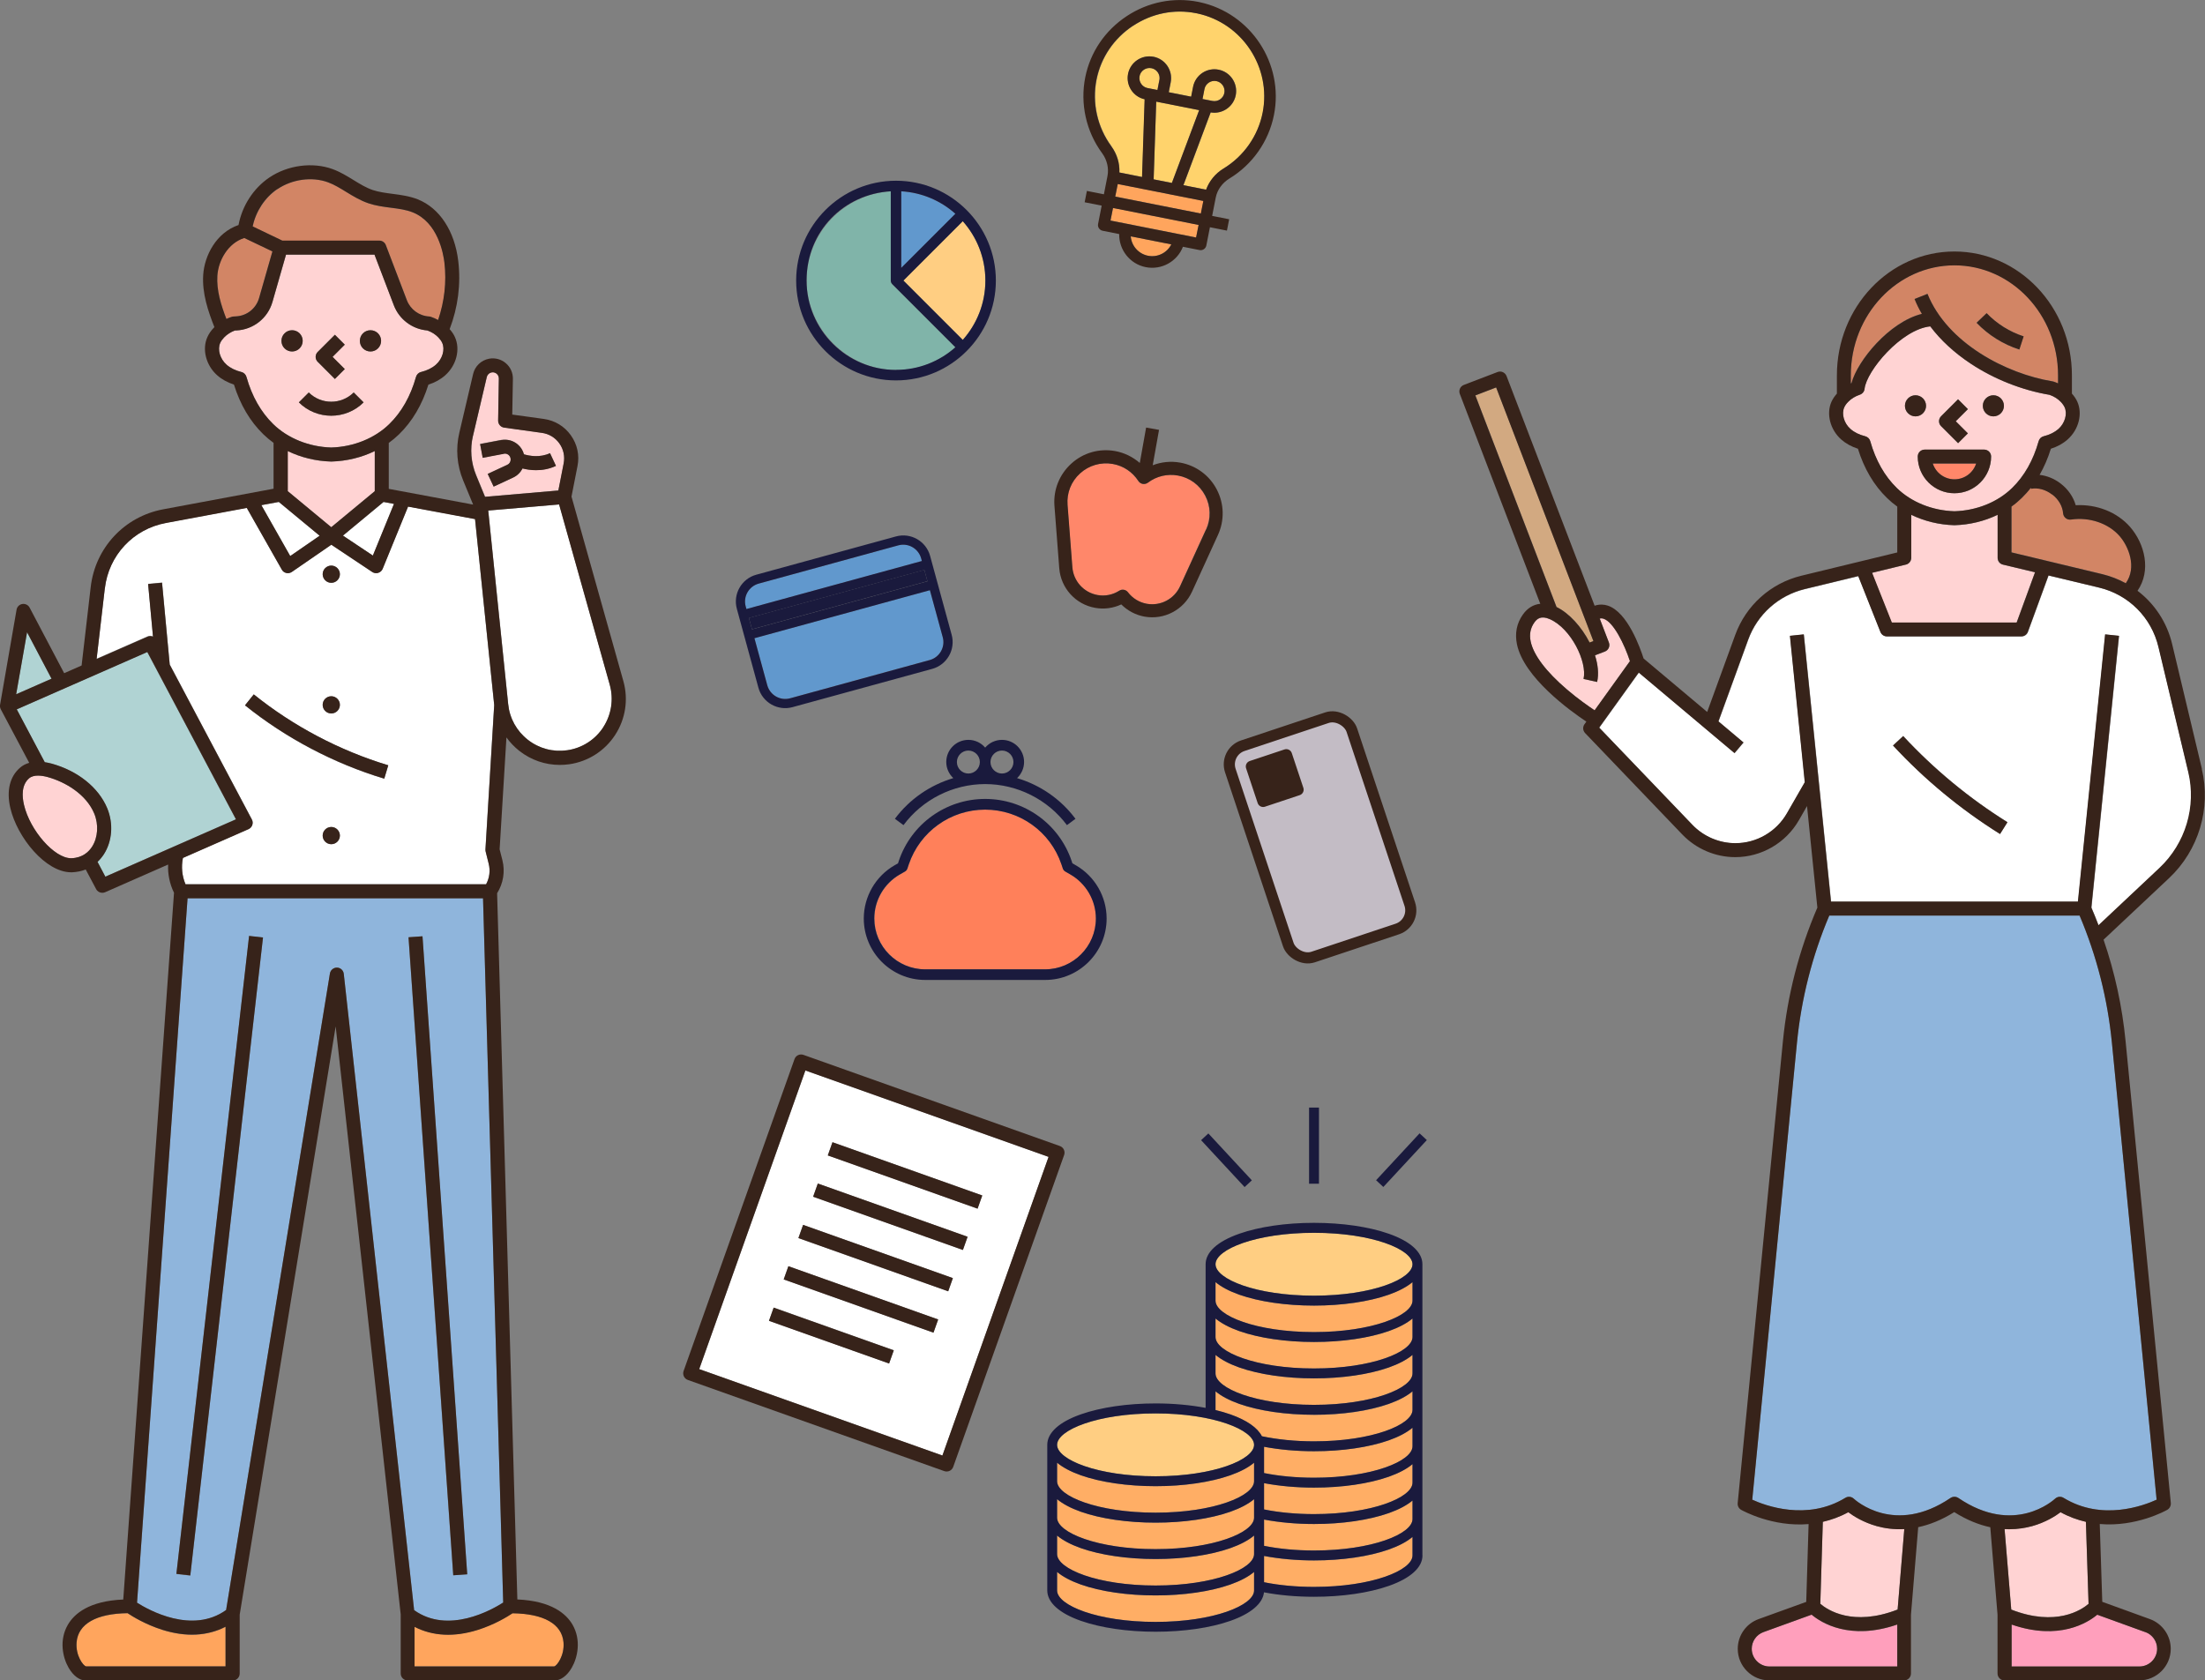 <?xml version="1.0" encoding="UTF-8"?><svg id="_レイヤー_2" xmlns="http://www.w3.org/2000/svg" viewBox="0 0 307.17 234.11"><rect x="0" y="0" width="307.17" height="234.11" fill="#808080" stroke="none"/><defs><style>.cls-1,.cls-2{fill:#37231a;}.cls-3{fill:#ffd36c;}.cls-4{fill:#ff805a;}.cls-5{fill:#ffd3d3;}.cls-6{fill:#d28565;}.cls-7{fill:#fff;}.cls-8{fill:#1a1a3d;}.cls-9{fill:#6198cd;}.cls-10{fill:#8fb5dc;}.cls-11{fill:none;stroke-width:1.55px;}.cls-11,.cls-2{stroke:#37231a;stroke-linecap:round;stroke-linejoin:round;}.cls-12{fill:#ffae65;}.cls-13{fill:#b0d3d3;}.cls-14{fill:#ffa55d;}.cls-15{fill:#80b4a9;}.cls-16{fill:#c3bcc5;}.cls-17{fill:#ff9fbc;}.cls-2{stroke-width:1.61px;}.cls-18{fill:#ffce82;}.cls-19{fill:#ff876a;}.cls-20{fill:#d2a981;}</style></defs><g id="_レイヤー_3"><path class="cls-5" d="M46.17,64.31s-.02,0-.03,0-.02,0-.03,0c-2.13-.06-4.2-.57-6.03-1.46v5.59l6.06,5.02,6.06-5.02v-5.59c-1.83.89-3.9,1.4-6.03,1.46Z"/><path class="cls-5" d="M67.57,69.21l10.22-.88.74-3.78c.19-.98-.02-1.97-.6-2.78-.58-.81-1.44-1.34-2.43-1.47l-5.26-.73c-.49-.07-.85-.49-.84-.98l.1-5.85c0-.35-.19-.57-.3-.67-.12-.1-.36-.25-.71-.19-.33.06-.6.32-.67.64l-1.92,8.18c-.43,1.84-.28,3.74.44,5.49l1.24,3.01ZM69.88,61.29c.83-.13,1.64.11,2.25.63.42.36.72.84.86,1.37.74.22,2.22.51,3.63-.16l.83,1.77c-.95.45-1.91.6-2.76.6-.74,0-1.39-.11-1.9-.24-.28.54-.72,1-1.29,1.26l-2.73,1.27-.83-1.77,2.73-1.27c.29-.13.47-.42.47-.74s-.18-.53-.28-.62c-.11-.09-.33-.24-.65-.19l-2.96.56-.36-1.92,3-.57Z"/><path class="cls-6" d="M52.85,33.53c.4,0,.77.25.91.63l2.93,7.68c.49,1.3,1.71,2.19,3.1,2.26.08,0,.17.02.25.05.35.11.68.27,1,.44.89-2.57,1.2-5.3.88-7.98-.15-1.3-.92-5.63-4.43-7.02-.92-.36-1.94-.5-3.03-.64-1.03-.13-2.09-.27-3.13-.62-1.14-.39-2.13-.99-3.09-1.58-.85-.52-1.66-1.02-2.53-1.34-2.23-.82-5.01-.45-7.07.96-1.74,1.18-2.99,3.09-3.43,5.2l4.13,1.98h13.51Z"/><polygon class="cls-7" points="47.78 74.63 51.95 77.41 54.88 70.21 53.43 69.94 47.78 74.63"/><path class="cls-6" d="M32.26,44.14c.08-.03.17-.04.26-.05l.34-.02c1.51-.07,2.81-1.09,3.23-2.55l1.86-6.5-3.92-1.87c-2.28.72-3.61,3.14-3.75,5.26-.13,2.02.52,4.09,1.26,6.02.23-.11.48-.21.72-.29Z"/><path class="cls-5" d="M54.23,59.09c1.71-1.67,2.97-3.88,3.73-6.58.1-.34.36-.6.7-.68.84-.21,1.54-.55,2.07-1.02.92-.81,1.29-2.12.88-3.04-.11-.25-.3-.51-.54-.76-.41-.43-.94-.76-1.53-.97-2.1-.17-3.92-1.54-4.67-3.51l-2.69-7.05h-12.33l-1.89,6.59c-.65,2.26-2.66,3.85-5.01,3.96h-.2c-.59.22-1.11.55-1.52.98-.24.25-.43.51-.54.76-.42.92-.04,2.23.88,3.04.53.47,1.23.81,2.07,1.02.34.08.61.35.7.68.76,2.7,2.01,4.91,3.73,6.58,2.03,1.98,4.98,3.17,8.08,3.26,3.1-.09,6.05-1.28,8.08-3.26ZM51.61,46.01c.82,0,1.48.66,1.48,1.48s-.66,1.48-1.48,1.48-1.48-.66-1.48-1.48.66-1.48,1.48-1.48ZM44.26,49.03l2.39-2.39,1.38,1.38-1.7,1.7,1.7,1.7-1.38,1.38-2.39-2.39c-.18-.18-.29-.43-.29-.69s.1-.51.29-.69ZM39.2,47.49c0-.82.66-1.48,1.48-1.48s1.48.66,1.48,1.48-.66,1.48-1.48,1.48-1.48-.66-1.48-1.48ZM43.02,54.68c1.73,1.72,4.53,1.72,6.26,0l1.38,1.38c-1.24,1.24-2.88,1.86-4.51,1.86s-3.27-.62-4.51-1.86l1.38-1.38Z"/><polygon class="cls-7" points="44.53 74.64 38.84 69.93 36.41 70.38 40.43 77.47 44.53 74.64"/><path class="cls-10" d="M26.13,125.15l-7.04,98.14c1.65,1.05,7.69,4.42,12.41,1.02l14.46-88.68c.08-.48.5-.83.99-.82.49.01.89.38.94.87l9.8,88.65c4.75,3.39,10.8-.02,12.41-1.06l-2.81-98.12H26.13ZM26.51,219.52l-1.94-.22,10.13-88.89,1.94.22-10.13,88.89ZM63.13,219.47l-6.23-88.89,1.95-.14,6.23,88.89-1.95.14Z"/><path class="cls-14" d="M57.75,226.65v5.51h19.45c.38-.07,1.46-1.52,1.3-3.36-.22-2.56-2.74-3.99-7.1-4.05-.67.45-2.5,1.58-4.85,2.32-3.28,1.03-6.28.87-8.8-.43Z"/><path class="cls-7" d="M77.89,70.28l-9.87.85,2.78,26.98c.2,1.97,1.18,3.73,2.74,4.96,1.56,1.22,3.51,1.74,5.47,1.46h0c2.07-.29,3.9-1.46,5.04-3.21,1.14-1.75,1.47-3.9.91-5.91l-7.06-25.13Z"/><path class="cls-7" d="M21.32,88.68l-.68-7.34,1.94-.18,1.07,11.41,11.44,21.58c.13.24.15.52.06.78-.09.26-.28.46-.53.57l-9.13,4.01c-.26,1.23-.13,2.52.36,3.67h41.86c.48-.87.61-1.9.36-2.87l-.42-1.68c-.02-.1-.03-.2-.03-.3l1.22-20.12-2.67-25.91-9.33-1.74-3.54,8.67c-.11.27-.34.48-.62.56-.09.03-.19.04-.29.04-.19,0-.38-.06-.54-.16l-5.7-3.8-5.5,3.79c-.23.16-.51.21-.77.15-.27-.06-.5-.23-.63-.47l-4.88-8.6-11.26,2.1c-4.55.85-7.97,4.51-8.51,9.11l-1.14,9.82,7.09-3.11c.25-.11.52-.1.76,0ZM46.15,117.61c-.66,0-1.2-.54-1.2-1.2s.54-1.2,1.2-1.2,1.2.54,1.2,1.2-.54,1.2-1.2,1.2ZM46.15,78.8c.66,0,1.2.54,1.2,1.2s-.54,1.2-1.2,1.2-1.2-.54-1.2-1.2.54-1.2,1.2-1.2ZM46.15,97.01c.66,0,1.2.54,1.2,1.2s-.54,1.2-1.2,1.2-1.2-.54-1.2-1.2.54-1.2,1.2-1.2ZM35.35,96.75c5.5,4.42,11.98,7.84,18.74,9.88l-.56,1.87c-7-2.11-13.71-5.65-19.4-10.22l1.22-1.52Z"/><path class="cls-14" d="M22.62,227.08c-2.36-.74-4.18-1.87-4.85-2.32-4.36.06-6.88,1.49-7.1,4.05-.16,1.84.92,3.29,1.32,3.36h19.43v-5.51c-2.52,1.3-5.52,1.46-8.8.43Z"/><path class="cls-5" d="M6.67,108.27c-.36-.1-.87-.21-1.37-.21-.47,0-.93.09-1.25.38-1.08.94-.99,2.52-.71,3.69.84,3.59,4.24,7.44,6.55,7.44.03,0,.05,0,.08,0,1.55-.06,2.42-.91,2.86-1.61.82-1.28.93-3.09.3-4.61-1.14-2.74-4.09-4.42-6.46-5.08Z"/><path class="cls-13" d="M20.51,90.84l-18.19,7.99,3.9,7.36c.31.05.63.11.96.2,3.65,1.01,6.54,3.33,7.74,6.21.89,2.13.71,4.58-.46,6.41-.26.4-.56.76-.89,1.07l1.09,2.06,18.19-7.99-12.35-23.31Z"/><polygon class="cls-13" points="3.77 88.08 2.25 96.73 7.18 94.56 3.77 88.08"/><path class="cls-1" d="M50.65,56.06l-1.38-1.38c-1.73,1.72-4.53,1.72-6.26,0l-1.38,1.38c1.24,1.24,2.88,1.86,4.51,1.86s3.27-.62,4.51-1.86Z"/><path class="cls-1" d="M46.65,52.8l1.38-1.38-1.7-1.7,1.7-1.7-1.38-1.38-2.39,2.39c-.18.18-.29.43-.29.69s.1.51.29.69l2.39,2.39Z"/><path class="cls-1" d="M42.17,47.49c0-.82-.66-1.48-1.48-1.48s-1.48.66-1.48,1.48.66,1.48,1.48,1.48,1.48-.66,1.48-1.48Z"/><path class="cls-1" d="M51.61,48.97c.82,0,1.48-.66,1.48-1.48s-.66-1.48-1.48-1.48-1.48.66-1.48,1.48.66,1.48,1.48,1.48Z"/><path class="cls-1" d="M79.61,69.2l.84-4.27c.3-1.51-.03-3.03-.93-4.29-.89-1.25-2.23-2.06-3.75-2.27l-4.41-.61.09-4.98c.01-.85-.35-1.65-1-2.19-.65-.55-1.5-.77-2.33-.61-1.09.21-1.96,1.04-2.21,2.12l-1.92,8.18c-.53,2.24-.34,4.55.54,6.68l1.38,3.34-11.75-2.19v-6.4c.51-.37.99-.77,1.43-1.2,1.85-1.8,3.22-4.13,4.09-6.92.91-.29,1.7-.73,2.34-1.3,1.56-1.38,2.13-3.61,1.36-5.31-.17-.39-.42-.76-.74-1.12,1.16-3.03,1.58-6.28,1.2-9.48-.49-4.18-2.6-7.4-5.65-8.61-1.14-.45-2.34-.61-3.5-.76-.98-.13-1.9-.25-2.75-.53-.94-.32-1.79-.84-2.7-1.4-.9-.55-1.82-1.12-2.88-1.51-2.8-1.03-6.28-.57-8.85,1.17-2.21,1.5-3.78,3.94-4.28,6.61-3.13,1.08-4.74,4.27-4.92,6.93-.17,2.58.67,5.05,1.56,7.3-.02.02-.05.04-.07.07-.4.41-.71.86-.91,1.32-.77,1.7-.19,3.93,1.36,5.31.64.57,1.43,1,2.34,1.3.87,2.79,2.24,5.12,4.09,6.92.44.43.92.83,1.43,1.2v6.39l-15.38,2.87c-5.4,1.01-9.45,5.35-10.09,10.81l-1.27,10.95-2.43,1.07-4.81-9.13c-.19-.37-.6-.57-1.01-.51-.41.06-.74.38-.81.79L.01,98.19h0c-.04.21,0,.43.1.63l3.96,7.46c-.49.14-.93.37-1.29.69-1.42,1.23-1.9,3.22-1.34,5.61.96,4.11,4.92,8.95,8.46,8.95.05,0,.1,0,.15,0,.67-.03,1.31-.16,1.89-.39l1.45,2.73c.17.33.51.52.86.52.13,0,.26-.03.39-.08l8.78-3.86c-.06,1.35.22,2.71.82,3.93l-7.07,98.47c-4.79.2-6.84,2-7.72,3.52-1.24,2.14-.72,4.56.11,5.99.65,1.13,1.54,1.78,2.43,1.78h20.42c.54,0,.98-.44.98-.98v-8.2l13.37-81.96,9.06,81.93v8.22c0,.54.44.98.98.98h20.42c.89,0,1.78-.65,2.43-1.78.82-1.42,1.34-3.85.11-5.99-.88-1.52-2.93-3.31-7.69-3.52l-2.82-98.39c.86-1.37,1.13-3.02.74-4.59l-.39-1.53.95-15.59c.5.7,1.11,1.33,1.8,1.88,1.64,1.28,3.6,1.95,5.63,1.95.44,0,.87-.03,1.31-.09,2.62-.37,4.96-1.86,6.4-4.08,1.45-2.22,1.87-4.95,1.15-7.5l-7.22-25.69ZM65.89,60.71l1.92-8.18c.08-.33.34-.58.67-.64.35-.07.59.09.71.19.12.1.31.31.3.67l-.1,5.85c0,.49.35.91.84.98l5.26.73c.99.14,1.85.66,2.43,1.47.58.81.79,1.8.6,2.78l-.74,3.78-10.22.88-1.24-3.01c-.72-1.75-.87-3.65-.44-5.49ZM54.88,70.21l-2.94,7.19-4.17-2.78,5.66-4.69,1.45.27ZM46.15,73.45l-6.06-5.02v-5.59c1.83.89,3.9,1.4,6.03,1.46,0,0,.02,0,.03,0s.02,0,.03,0c2.13-.06,4.2-.57,6.03-1.46v5.59l-6.06,5.02ZM38.63,26.36c2.06-1.4,4.84-1.78,7.07-.96.87.32,1.68.82,2.53,1.34.96.59,1.95,1.19,3.09,1.58,1.03.35,2.1.49,3.13.62,1.09.14,2.11.27,3.03.64,3.51,1.39,4.28,5.73,4.43,7.02.31,2.68,0,5.41-.88,7.98-.32-.17-.65-.32-1-.44-.08-.03-.16-.04-.25-.05-1.39-.08-2.6-.97-3.1-2.26l-2.93-7.68c-.14-.38-.51-.63-.91-.63h-13.51l-4.13-1.98c.44-2.1,1.69-4.01,3.43-5.2ZM30.28,38.42c.14-2.12,1.47-4.54,3.75-5.26l3.92,1.87-1.86,6.5c-.42,1.46-1.71,2.48-3.23,2.55l-.34.02c-.09,0-.17.02-.26.05-.25.08-.49.18-.72.29-.75-1.93-1.39-4-1.26-6.02ZM38.06,59.09c-1.71-1.67-2.97-3.88-3.73-6.58-.1-.34-.36-.6-.7-.68-.84-.21-1.54-.55-2.07-1.02-.92-.81-1.29-2.12-.88-3.04.11-.25.3-.51.54-.76.41-.42.93-.76,1.52-.97h.2c2.35-.12,4.37-1.71,5.01-3.97l1.89-6.59h12.33l2.69,7.05c.75,1.97,2.58,3.34,4.67,3.51.59.21,1.12.54,1.53.97.24.25.43.51.54.76.42.92.04,2.23-.88,3.04-.53.47-1.23.81-2.07,1.02-.34.08-.61.35-.7.68-.76,2.7-2.01,4.91-3.73,6.58-2.03,1.98-4.98,3.17-8.08,3.26-3.1-.09-6.05-1.28-8.08-3.26ZM38.84,69.93l5.69,4.71-4.1,2.83-4.02-7.09,2.43-.45ZM14.61,81.98c.53-4.6,3.95-8.27,8.51-9.11l11.26-2.1,4.88,8.6c.13.24.36.41.63.47.27.06.55,0,.77-.15l5.5-3.79,5.7,3.8c.16.11.35.16.54.16.1,0,.19-.01.29-.04.28-.09.51-.29.62-.56l3.54-8.67,9.33,1.74,2.67,25.91-1.22,20.12c0,.1,0,.2.03.3l.42,1.68c.25.98.11,2-.36,2.87H25.84c-.49-1.15-.61-2.45-.36-3.67l9.13-4.01c.25-.11.44-.32.53-.57.09-.26.07-.54-.06-.78l-11.44-21.58-1.07-11.41-1.94.18.68,7.34c-.24-.1-.51-.1-.76,0l-7.09,3.11,1.14-9.82ZM3.77,88.08l3.41,6.48-4.93,2.17,1.52-8.64ZM12.83,117.96c-.45.7-1.31,1.55-2.86,1.61-.03,0-.05,0-.08,0-2.31,0-5.71-3.85-6.55-7.44-.27-1.17-.37-2.75.71-3.69.33-.28.79-.38,1.25-.38.5,0,1.01.11,1.37.21,2.37.66,5.32,2.34,6.46,5.08.63,1.52.52,3.33-.3,4.61ZM14.68,122.14l-1.09-2.06c.33-.31.63-.67.89-1.07,1.17-1.83,1.34-4.28.46-6.41-1.2-2.88-4.09-5.2-7.74-6.21-.33-.09-.65-.15-.96-.2l-3.9-7.36,18.19-7.99,12.35,23.31-18.19,7.99ZM31.42,232.16H11.99c-.4-.07-1.48-1.52-1.32-3.36.22-2.56,2.74-3.99,7.1-4.05.67.45,2.5,1.58,4.85,2.32,3.28,1.03,6.28.87,8.8-.43v5.51ZM78.5,228.81c.16,1.84-.92,3.29-1.3,3.36h-19.45v-5.51c2.52,1.3,5.52,1.46,8.8.43,2.36-.74,4.18-1.87,4.85-2.32,4.36.06,6.88,1.49,7.1,4.05ZM70.1,223.27c-1.61,1.03-7.66,4.45-12.41,1.06l-9.8-88.65c-.05-.48-.46-.86-.94-.87-.48-.01-.91.34-.99.82l-14.46,88.68c-4.72,3.39-10.76.03-12.41-1.02l7.04-98.14h41.16l2.81,98.12ZM84.04,101.32c-1.14,1.75-2.98,2.92-5.04,3.21h0c-1.96.28-3.91-.24-5.47-1.46-1.56-1.22-2.54-2.98-2.74-4.96l-2.78-26.98,9.87-.85,7.06,25.13c.56,2.01.23,4.16-.91,5.91Z"/><path class="cls-1" d="M46.15,81.2c.66,0,1.2-.54,1.2-1.2s-.54-1.2-1.2-1.2-1.2.54-1.2,1.2.54,1.2,1.2,1.2Z"/><path class="cls-1" d="M46.15,99.4c.66,0,1.2-.54,1.2-1.2s-.54-1.2-1.2-1.2-1.2.54-1.2,1.2.54,1.2,1.2,1.2Z"/><path class="cls-1" d="M46.15,115.22c-.66,0-1.2.54-1.2,1.2s.54,1.2,1.2,1.2,1.2-.54,1.2-1.2-.54-1.2-1.2-1.2Z"/><path class="cls-1" d="M54.09,106.62c-6.76-2.04-13.24-5.45-18.74-9.88l-1.22,1.52c5.7,4.58,12.4,8.11,19.4,10.22l.56-1.87Z"/><rect class="cls-1" x="-14.13" y="173.99" width="89.46" height="1.95" transform="translate(-146.7 185.54) rotate(-83.5)"/><rect class="cls-1" x="60.01" y="130.41" width="1.95" height="89.11" transform="translate(-12.07 4.69) rotate(-4.01)"/><path class="cls-1" d="M70.21,63.21c.32-.05.55.1.65.19.11.09.28.29.28.62s-.18.6-.47.74l-2.73,1.27.83,1.77,2.73-1.27c.57-.27,1.02-.72,1.29-1.26.51.13,1.17.24,1.9.24.85,0,1.81-.15,2.76-.6l-.83-1.77c-1.41.66-2.89.38-3.63.16-.14-.53-.44-1.01-.86-1.37-.61-.53-1.42-.76-2.25-.63l-3,.57.36,1.92,2.96-.56Z"/><path class="cls-3" d="M154.83,20.38c.79,1.08,1.18,2.37,1.12,3.65l3.16.63.36-10.83c-1.6-.35-2.63-1.93-2.31-3.54.32-1.64,1.92-2.7,3.56-2.38,1.64.32,2.7,1.92,2.38,3.56l-.27,1.38,3.12.62.27-1.38c.32-1.64,1.92-2.7,3.56-2.38s2.7,1.92,2.38,3.56c-.32,1.61-1.88,2.67-3.49,2.39l-3.8,10.14,3.16.63c.44-1.2,1.29-2.25,2.43-2.95,2.82-1.71,4.81-4.55,5.45-7.78,1.25-6.29-2.84-12.49-9.11-13.83-.05-.01-.1-.02-.16-.03-3.03-.6-6.14.02-8.76,1.74-2.67,1.76-4.48,4.43-5.1,7.51-.65,3.24.11,6.62,2.07,9.29Z"/><path class="cls-3" d="M158.74,10.61c-.15.76.35,1.51,1.11,1.66l1.38.27.27-1.38c.15-.76-.35-1.51-1.11-1.66s-1.51.35-1.66,1.11Z"/><polygon class="cls-3" points="166.41 15.21 161.71 14.28 161.07 14.16 160.71 24.98 163.25 25.48 167.05 15.34 166.41 15.21"/><path class="cls-3" d="M170.56,12.95c.15-.76-.35-1.51-1.11-1.66s-1.51.35-1.66,1.11l-.27,1.38,1.38.27c.76.15,1.51-.35,1.66-1.11Z"/><path class="cls-14" d="M159.92,35.63c1.34.27,2.66-.42,3.25-1.58l-5.65-1.12c.1,1.3,1.05,2.44,2.4,2.7Z"/><rect class="cls-14" x="159.94" y="24.95" width="1.79" height="12.16" transform="translate(99.11 182.75) rotate(-78.78)"/><rect class="cls-14" x="160.6" y="21.61" width="1.79" height="12.16" transform="translate(102.92 180.71) rotate(-78.78)"/><path class="cls-1" d="M153.53,21.34c.69.94.96,2.1.75,3.18l-.5,2.55-2.37-.47-.31,1.58,2.37.47-.5,2.55c-.09.44.2.86.63.95l2.31.46c-.04,2.19,1.48,4.17,3.7,4.61,2.22.44,4.39-.8,5.18-2.84l2.31.46c.44.09.86-.2.95-.63l.5-2.55,2.37.47.31-1.58-2.37-.47.5-2.55c.21-1.08.91-2.05,1.91-2.66,3.21-1.95,5.47-5.17,6.2-8.85,1.42-7.15-3.23-14.2-10.36-15.72-.06-.01-.12-.02-.18-.04-3.45-.68-6.98.02-9.96,1.98-3.03,2-5.09,5.03-5.79,8.54-.73,3.68.12,7.53,2.35,10.56ZM159.92,35.63c-1.34-.27-2.3-1.4-2.4-2.7l5.65,1.12c-.59,1.17-1.9,1.85-3.25,1.58ZM166.62,33.09l-11.92-2.36.35-1.75,11.92,2.36-.35,1.75ZM167.28,29.75l-11.92-2.36.35-1.75,11.92,2.36-.35,1.75ZM160.71,24.98l.36-10.82.64.13,4.7.93.64.13-3.8,10.14-2.54-.5ZM157.86,3.58c2.63-1.73,5.73-2.35,8.76-1.74.05.01.11.02.16.03,6.27,1.33,10.36,7.53,9.11,13.83-.64,3.23-2.63,6.07-5.45,7.78-1.14.69-1.99,1.74-2.43,2.95l-3.16-.63,3.8-10.14c1.61.28,3.17-.78,3.49-2.39.32-1.64-.74-3.23-2.38-3.56s-3.23.74-3.56,2.38l-.27,1.38-3.12-.62.27-1.38c.32-1.64-.74-3.23-2.38-3.56-1.64-.32-3.23.74-3.56,2.38-.32,1.61.71,3.19,2.31,3.54l-.36,10.83-3.16-.63c.06-1.28-.33-2.57-1.12-3.65-1.96-2.66-2.71-6.05-2.07-9.29.62-3.09,2.43-5.75,5.1-7.51ZM167.52,13.79l.27-1.38c.15-.76.9-1.26,1.66-1.11s1.26.9,1.11,1.66-.9,1.26-1.66,1.11l-1.38-.27ZM161.51,11.16l-.27,1.38-1.38-.27c-.76-.15-1.26-.9-1.11-1.66s.9-1.26,1.66-1.11,1.26.9,1.11,1.66Z"/><path class="cls-7" d="M120.56,152.11l-8.36-2.97-14.79,41.61,33.88,12.04,14.79-41.61-8.36-2.97-17.15-6.1ZM123.86,189.96l-16.73-5.95.65-1.84,16.73,5.95-.65,1.84ZM130.04,185.67l-20.87-7.42.65-1.84,20.87,7.42-.65,1.84ZM132.09,179.91l-20.87-7.42.65-1.84,20.87,7.42-.65,1.84ZM134.14,174.15l-20.87-7.42.65-1.84,20.87,7.42-.65,1.84ZM136.18,168.39l-20.87-7.42.65-1.84,20.87,7.42-.65,1.84Z"/><path class="cls-1" d="M147.65,159.67l-35.72-12.7c-.51-.18-1.07.08-1.25.59l-15.45,43.45c-.18.51.08,1.07.59,1.25l35.72,12.7c.51.18,1.07-.08,1.25-.59l15.45-43.45c.18-.51-.08-1.07-.59-1.25ZM131.28,202.79l-33.88-12.04,14.79-41.61,33.88,12.04-14.79,41.61Z"/><rect class="cls-1" x="125.1" y="152.69" width="1.95" height="22.14" transform="translate(-70.45 227.71) rotate(-70.43)"/><rect class="cls-1" x="123.06" y="158.45" width="1.95" height="22.14" transform="translate(-77.24 229.61) rotate(-70.43)"/><rect class="cls-1" x="121.01" y="164.21" width="1.95" height="22.14" transform="translate(-84.03 231.51) rotate(-70.43)"/><rect class="cls-1" x="118.96" y="169.97" width="1.95" height="22.14" transform="translate(-90.82 233.41) rotate(-70.43)"/><rect class="cls-1" x="114.84" y="177.19" width="1.95" height="17.76" transform="translate(-98.3 232.88) rotate(-70.43)"/><path class="cls-19" d="M164.06,66.25c-1.48-.26-2.96.09-4.17,1-.2.15-.46.21-.71.17s-.47-.19-.61-.4c-.82-1.27-2.09-2.11-3.57-2.38-1.65-.29-3.31.18-4.55,1.31-1.24,1.12-1.88,2.73-1.75,4.39l.67,8.68c.15,1.94,1.59,3.53,3.51,3.88,1.05.19,2.12-.03,3.02-.6.2-.13.43-.17.65-.13s.42.16.56.34c.65.85,1.59,1.42,2.63,1.61,1.92.34,3.82-.66,4.63-2.43l3.62-7.92c.7-1.52.65-3.25-.13-4.73-.78-1.48-2.17-2.5-3.82-2.8Z"/><path class="cls-1" d="M164.38,64.45c-1.28-.23-2.6-.09-3.8.37l.88-4.93-1.8-.32-.88,4.93c-.97-.84-2.16-1.43-3.45-1.66-2.21-.39-4.43.24-6.09,1.75-1.66,1.51-2.52,3.65-2.35,5.89l.67,8.68c.21,2.77,2.27,5.05,5.01,5.53,1.24.22,2.5.05,3.63-.48.88.88,2.01,1.48,3.24,1.7,2.74.49,5.45-.94,6.61-3.46l3.62-7.92c.93-2.04.87-4.35-.17-6.34-1.04-1.99-2.91-3.35-5.11-3.74ZM168.01,73.77l-3.62,7.92c-.81,1.77-2.71,2.77-4.63,2.43-1.05-.19-1.98-.76-2.63-1.61-.14-.19-.35-.3-.56-.34s-.45,0-.65.13c-.9.57-1.98.79-3.02.6-1.92-.34-3.36-1.93-3.51-3.88l-.67-8.68c-.13-1.67.51-3.27,1.75-4.39,1.24-1.12,2.9-1.6,4.55-1.31,1.48.26,2.74,1.11,3.57,2.38.14.21.36.36.61.4s.51-.02.71-.17c1.21-.91,2.69-1.26,4.17-1,1.65.29,3.04,1.31,3.82,2.8.78,1.48.82,3.21.13,4.73Z"/><rect class="cls-16" x="174.97" y="101.15" width="17.84" height="31.03" rx="2.74" ry="2.74" transform="translate(-27.44 64.08) rotate(-18.42)"/><rect class="cls-11" x="174.97" y="101.15" width="17.84" height="31.03" rx="2.74" ry="2.74" transform="translate(-27.44 64.08) rotate(-18.42)"/><rect class="cls-2" x="175.03" y="105.86" width="5.1" height="5.1" transform="translate(-25.16 61.66) rotate(-18.42)"/><path class="cls-20" d="M221.45,89.52l.53-.2-13.55-35.34-2.89,1.11,11.31,29.49c1.74.83,3.5,2.76,4.61,4.95Z"/><path class="cls-5" d="M280.92,86.74l2.56-7-4.47-1.07c-.44-.1-.74-.49-.74-.94v-6c-1.82.88-3.87,1.39-5.99,1.45,0,0-.02,0-.03,0s-.02,0-.03,0c-2.11-.06-4.17-.57-5.99-1.45v6c0,.45-.31.84-.74.94l-4.73,1.15,2.75,6.93h17.39Z"/><path class="cls-5" d="M223.38,86.21c-.14-.04-.31-.07-.53-.02l1.28,3.34c.19.5-.06,1.06-.56,1.25l-1.38.53c.41,1.28.55,2.57.3,3.71l-1.89-.42c.53-2.39-1.74-7.03-4.7-8.33-1.24-.54-1.8-.03-2.16.47-.55.78-.71,1.64-.51,2.63.39,1.9,2.15,4.22,5.08,6.72,1.52,1.3,3.01,2.33,3.83,2.88l4.92-6.85c-.76-2.33-2.29-5.47-3.68-5.91Z"/><path class="cls-5" d="M280.29,67.99c1.7-1.66,2.95-3.86,3.7-6.53.09-.33.36-.59.7-.68.84-.21,1.53-.55,2.05-1.01.91-.8,1.28-2.1.87-3.02-.11-.25-.29-.51-.54-.76-.42-.43-.96-.77-1.56-.98-3.82-.64-7.72-2.18-10.99-4.35-2.28-1.51-4.18-3.27-5.63-5.19-4.06.43-8.88,6.2-9.15,8.7-.04.38-.3.7-.66.82-.63.21-1.19.55-1.63,1-.24.25-.42.51-.54.76-.41.92-.04,2.22.87,3.02.53.46,1.22.81,2.05,1.01.34.08.6.34.7.68.75,2.68,2,4.88,3.7,6.53,2.02,1.97,4.94,3.15,8.03,3.24,3.08-.09,6.01-1.27,8.03-3.24ZM277.69,55.07c.81,0,1.47.66,1.47,1.47s-.66,1.47-1.47,1.47-1.47-.66-1.47-1.47.66-1.47,1.47-1.47ZM270.39,58l2.37-2.37,1.37,1.37-1.69,1.69,1.69,1.69-1.37,1.37-2.37-2.37c-.18-.18-.28-.43-.28-.68s.1-.5.28-.68ZM265.37,56.54c0-.81.66-1.47,1.47-1.47s1.47.66,1.47,1.47-.66,1.47-1.47,1.47-1.47-.66-1.47-1.47ZM267.16,63.61c0-.54.43-.97.97-.97h8.28c.54,0,.97.43.97.97,0,2.82-2.29,5.11-5.11,5.11s-5.11-2.29-5.11-5.11Z"/><path class="cls-6" d="M267.73,43.72c-.39-.68-.73-1.37-1.02-2.07l1.8-.72c2.77,6.87,10.96,11.13,17.4,12.19.05,0,.1.02.14.03.22.07.44.16.65.25v-1.12c0-8.45-6.48-15.32-14.43-15.32s-14.44,6.87-14.44,15.32v1.12s.07-.03.1-.05c.81-3.1,5.24-8.51,9.8-9.64ZM276.75,43.63c1.42,1.48,3.2,2.6,5.15,3.23l-.6,1.84c-2.26-.73-4.32-2.02-5.96-3.73l1.4-1.34Z"/><path class="cls-6" d="M282.95,68.09l-.03-.14c-.4.51-.83.99-1.28,1.43-.44.43-.92.83-1.42,1.19v6.38l12.67,3.04c1.16.28,2.24.7,3.25,1.26,1.58-2.22.38-5.14-.86-6.57-1.54-1.77-4.2-2.67-6.77-2.3-.26.04-.53-.03-.74-.2-.21-.17-.34-.41-.36-.68-.08-.98-.64-1.94-1.52-2.62-.89-.68-1.95-.97-2.92-.8Z"/><path class="cls-19" d="M275.29,64.58h-6.04c.41,1.28,1.61,2.2,3.02,2.2s2.61-.93,3.02-2.2Z"/><path class="cls-17" d="M252.37,224.96l-6.71,2.43c-.97.35-1.63,1.28-1.63,2.32,0,1.36,1.11,2.47,2.47,2.47h17.8v-5.84c-6.62,2.28-10.6-.26-11.93-1.37Z"/><path class="cls-10" d="M254.83,127.56c-2.39,5.65-3.9,11.6-4.5,17.7l-6.23,63.68c1.79.82,7.62,3.02,12.97-.26.37-.23.85-.18,1.17.12.23.21,5.7,5.18,13.48-.1.33-.22.76-.22,1.09,0,7.78,5.28,13.25.31,13.48.1.32-.3.8-.35,1.17-.12,5.37,3.28,11.19,1.08,12.97.26l-6.23-63.68c-.6-6.1-2.11-12.05-4.5-17.7h-34.87Z"/><path class="cls-7" d="M304.86,107.56l-4.15-17.4c-.98-4.12-4.15-7.29-8.27-8.28l-7.05-1.69-2.87,7.85c-.14.38-.5.64-.91.64h-18.73c-.4,0-.75-.24-.9-.61l-3.09-7.79-7.47,1.81c-3.65.89-6.59,3.52-7.87,7.05l-4.14,11.38,3.49,2.94-1.25,1.48-13.34-11.22-5.51,7.67,12.99,13.55c1.55,1.62,3.73,2.55,5.98,2.55,2.96,0,5.71-1.59,7.18-4.16l2.49-4.33-2.07-20.4,1.93-.2,3.79,37.23h34.4l3.79-37.23,1.93.2-3.85,37.86c.36.83.69,1.66,1.01,2.5l8.51-8c3.63-3.41,5.16-8.53,4-13.37ZM278.62,116.19c-5.49-3.43-10.51-7.58-14.91-12.33l1.42-1.32c4.29,4.62,9.17,8.66,14.52,12l-1.03,1.64Z"/><path class="cls-5" d="M261.45,212.62c-1.88-.52-3.25-1.4-3.97-1.94-1.19.65-2.39,1.08-3.55,1.34l-.35,11.42c.96.82,4.5,3.24,10.77.8l.93-11.21c-1.49.08-2.78-.12-3.83-.41Z"/><path class="cls-17" d="M280.23,226.34v5.84h17.8c1.36,0,2.47-1.11,2.47-2.47,0-1.03-.65-1.97-1.63-2.32l-6.71-2.43c-1.33,1.11-5.31,3.65-11.93,1.37Z"/><path class="cls-5" d="M290.95,223.45l-.37-11.43c-1.16-.27-2.35-.69-3.53-1.34-.72.54-2.09,1.41-3.97,1.94-.89.25-1.97.43-3.19.43-.21,0-.42,0-.64-.02l.93,11.21c6.27,2.44,9.81.03,10.77-.8Z"/><path class="cls-1" d="M272.77,61.75l1.37-1.37-1.69-1.69,1.69-1.69-1.37-1.37-2.37,2.37c-.18.18-.28.43-.28.68s.1.5.28.68l2.37,2.37Z"/><path class="cls-1" d="M268.31,56.54c0-.81-.66-1.47-1.47-1.47s-1.47.66-1.47,1.47.66,1.47,1.47,1.47,1.47-.66,1.47-1.47Z"/><path class="cls-1" d="M277.69,58.01c.81,0,1.47-.66,1.47-1.47s-.66-1.47-1.47-1.47-1.47.66-1.47,1.47.66,1.47,1.47,1.47Z"/><path class="cls-1" d="M306.74,107.12l-4.15-17.4c-.72-3.02-2.45-5.61-4.82-7.41,1.93-2.8,1.02-6.53-1.03-8.89-1.81-2.07-4.65-3.19-7.58-3.03-.33-1.16-1.06-2.23-2.1-3.02-.88-.68-1.9-1.09-2.93-1.21.63-1.1,1.16-2.32,1.57-3.64.91-.29,1.69-.72,2.33-1.29,1.55-1.37,2.11-3.58,1.35-5.27-.18-.39-.43-.77-.75-1.12v-2.54c0-9.52-7.34-17.26-16.37-17.26s-16.37,7.74-16.37,17.26v2.54c-.32.36-.57.73-.75,1.12-.76,1.69-.19,3.9,1.35,5.27.64.56,1.42,1,2.33,1.29.86,2.77,2.22,5.09,4.06,6.87.44.43.92.83,1.42,1.19v6.39l-13.35,3.24c-4.28,1.04-7.73,4.13-9.23,8.27l-3.9,10.71-8.86-7.45c-.44-1.38-2.22-6.49-5.01-7.37-.46-.15-1.09-.22-1.81.02l-12.27-32c-.09-.24-.28-.43-.51-.54-.23-.11-.5-.11-.74-.02l-4.7,1.8c-.5.19-.75.75-.56,1.25l11.21,29.24c-.96.1-1.8.61-2.43,1.51-.86,1.22-1.13,2.61-.82,4.13.96,4.63,7.39,9.26,9.67,10.78l-.26.36c-.27.38-.24.9.09,1.24l13.54,14.13c1.92,2,4.6,3.15,7.37,3.15,3.65,0,7.04-1.97,8.86-5.13l1.14-1.99,1.44,14.15c-2.55,5.93-4.17,12.2-4.8,18.63l-6.3,64.34c-.04.38.15.75.49.94.24.13,4.35,2.41,9.39,1.98l-.33,10.84-6.64,2.4c-1.74.63-2.9,2.29-2.9,4.14,0,2.43,1.98,4.4,4.4,4.4h18.76c.54,0,.97-.43.97-.97v-8.18l1.01-12.2c1.54-.33,3.23-.97,5.02-2.1,1.79,1.13,3.48,1.78,5.02,2.11l1.01,12.19v8.18c0,.54.43.97.97.97h18.76c2.43,0,4.4-1.98,4.4-4.4,0-1.85-1.17-3.51-2.9-4.14l-6.64-2.41-.35-10.84c5.05.44,9.17-1.84,9.41-1.98.33-.19.52-.56.49-.94l-6.3-64.34c-.47-4.83-1.5-9.57-3.07-14.15l9.12-8.57c4.13-3.88,5.88-9.72,4.56-15.23ZM285.88,68.89c.89.68,1.44,1.64,1.52,2.62.02.27.15.51.36.68.21.17.48.24.74.2,2.57-.38,5.22.52,6.77,2.3,1.25,1.43,2.45,4.35.86,6.57-1.01-.55-2.1-.98-3.25-1.26l-12.67-3.04v-6.38c.51-.36.98-.76,1.42-1.19.46-.45.89-.92,1.28-1.43l.03.14c.97-.18,2.04.12,2.92.8ZM257.83,52.29c0-8.45,6.48-15.32,14.44-15.32s14.43,6.87,14.43,15.32v1.12c-.21-.1-.43-.18-.65-.25-.05-.02-.09-.03-.14-.03-6.44-1.06-14.63-5.32-17.4-12.19l-1.8.72c.28.7.62,1.4,1.02,2.07-4.55,1.13-8.98,6.54-9.8,9.64-.03.02-.07.03-.1.05v-1.12ZM264.24,67.99c-1.7-1.66-2.95-3.86-3.7-6.53-.09-.33-.36-.59-.7-.68-.84-.21-1.53-.55-2.05-1.01-.91-.8-1.28-2.1-.87-3.02.11-.25.29-.51.54-.76.43-.45,1-.79,1.63-1,.36-.12.62-.44.66-.82.27-2.5,5.09-8.27,9.15-8.7,1.45,1.93,3.35,3.68,5.63,5.19,3.27,2.17,7.18,3.71,10.99,4.35.61.21,1.14.54,1.56.98.24.25.42.51.54.76.41.92.04,2.21-.87,3.02-.53.46-1.22.81-2.05,1.01-.34.08-.6.34-.7.68-.75,2.68-2,4.88-3.7,6.53-2.02,1.97-4.94,3.15-8.03,3.24-3.08-.09-6.01-1.27-8.03-3.24ZM265.51,78.66c.43-.11.74-.49.74-.94v-6c1.82.88,3.87,1.39,5.99,1.45,0,0,.02,0,.03,0s.02,0,.03,0c2.11-.06,4.17-.57,5.99-1.45v6c0,.45.31.84.74.94l4.47,1.07-2.56,7h-17.39l-2.75-6.93,4.73-1.15ZM205.53,55.09l2.89-1.11,13.55,35.34-.53.2c-1.11-2.18-2.87-4.11-4.61-4.95l-11.31-29.49ZM218.31,96.08c-2.93-2.5-4.68-4.82-5.08-6.72-.2-.99-.04-1.85.51-2.63.35-.51.92-1.02,2.16-.47,2.96,1.3,5.23,5.94,4.7,8.33l1.89.42c.25-1.14.11-2.43-.3-3.71l1.38-.53c.5-.19.75-.75.56-1.25l-1.28-3.34c.22-.06.39-.03.53.02,1.39.44,2.92,3.58,3.68,5.91l-4.92,6.85c-.83-.55-2.31-1.58-3.83-2.88ZM264.3,232.18h-17.8c-1.36,0-2.47-1.11-2.47-2.47,0-1.03.65-1.97,1.63-2.32l6.71-2.43c1.33,1.11,5.31,3.65,11.93,1.37v5.84ZM264.35,224.25c-6.28,2.44-9.82.02-10.77-.8l.35-11.42c1.17-.27,2.36-.69,3.55-1.34.72.54,2.09,1.41,3.97,1.94,1.05.29,2.34.49,3.83.41l-.93,11.21ZM279.25,213.04c.22.01.43.02.64.02,1.22,0,2.29-.19,3.19-.43,1.88-.52,3.25-1.4,3.97-1.94,1.18.65,2.37,1.07,3.53,1.34l.37,11.43c-.97.83-4.51,3.24-10.77.8l-.93-11.21ZM298.87,227.39c.97.35,1.63,1.28,1.63,2.32,0,1.36-1.11,2.47-2.47,2.47h-17.8v-5.84c6.61,2.28,10.6-.26,11.93-1.37l6.71,2.43ZM294.2,145.26l6.23,63.68c-1.79.82-7.6,3.03-12.97-.26-.37-.23-.85-.18-1.17.12-.23.21-5.7,5.19-13.48-.1-.33-.22-.76-.22-1.09,0-7.78,5.28-13.25.31-13.48.1-.32-.3-.8-.35-1.17-.12-5.35,3.27-11.18,1.08-12.97.26l6.23-63.68c.6-6.1,2.11-12.06,4.5-17.7h34.87c2.39,5.65,3.9,11.6,4.5,17.7ZM292.34,128.94c-.32-.84-.66-1.67-1.01-2.5l3.85-37.86-1.93-.2-3.79,37.23h-34.4l-3.79-37.23-1.93.2,2.07,20.4-2.49,4.33c-1.47,2.56-4.22,4.16-7.18,4.16-2.24,0-4.42-.93-5.98-2.55l-12.99-13.55,5.51-7.67,13.34,11.22,1.25-1.48-3.49-2.94,4.14-11.38c1.28-3.53,4.23-6.16,7.87-7.05l7.47-1.81,3.09,7.79c.15.37.5.61.9.61h18.73c.41,0,.77-.25.91-.64l2.87-7.85,7.05,1.69c4.12.99,7.29,4.16,8.27,8.28l4.15,17.4c1.16,4.84-.38,9.96-4,13.37l-8.51,8Z"/><path class="cls-1" d="M265.13,102.55l-1.42,1.32c4.4,4.75,9.42,8.89,14.91,12.33l1.03-1.64c-5.35-3.34-10.23-7.38-14.52-12Z"/><path class="cls-1" d="M281.9,46.86c-1.95-.63-3.73-1.75-5.15-3.23l-1.4,1.34c1.64,1.71,3.7,3,5.96,3.73l.6-1.84Z"/><path class="cls-1" d="M277.37,63.61c0-.54-.43-.97-.97-.97h-8.28c-.54,0-.97.43-.97.97,0,2.82,2.29,5.11,5.11,5.11s5.11-2.29,5.11-5.11ZM269.25,64.58h6.04c-.41,1.28-1.61,2.2-3.02,2.2s-2.61-.93-3.02-2.2Z"/><path class="cls-12" d="M183.05,207.26c-2.44,0-4.83-.21-6.96-.62v3.66c2.11.42,4.51.65,6.96.65,8.09,0,13.72-2.31,13.72-4.38v-2.58c-.79.66-1.9,1.25-3.3,1.75-2.79.98-6.5,1.52-10.42,1.52Z"/><path class="cls-12" d="M183.05,217.41c-2.44,0-4.83-.21-6.96-.62v3.66c2.11.42,4.5.65,6.96.65,8.09,0,13.72-2.31,13.72-4.38v-2.58c-.79.66-1.9,1.25-3.3,1.75-2.79.98-6.5,1.52-10.42,1.52Z"/><path class="cls-18" d="M160.98,196.92c-8.09,0-13.72,2.31-13.72,4.38s5.64,4.38,13.72,4.38,13.72-2.31,13.72-4.38-5.64-4.38-13.72-4.38Z"/><path class="cls-12" d="M183.05,202.19c-2.44,0-4.83-.21-6.96-.62v3.66c2.11.42,4.51.65,6.96.65,8.09,0,13.72-2.31,13.72-4.38v-2.58c-.79.66-1.9,1.25-3.3,1.75-2.79.98-6.5,1.52-10.42,1.52Z"/><path class="cls-12" d="M183.05,192.04c-3.93,0-7.63-.54-10.42-1.52-1.41-.5-2.52-1.09-3.3-1.75v2.58c0,2.07,5.64,4.38,13.72,4.38s13.72-2.31,13.72-4.38v-2.58c-.79.66-1.9,1.25-3.3,1.75-2.79.98-6.5,1.52-10.42,1.52Z"/><path class="cls-12" d="M183.05,197.12c-3.93,0-7.63-.54-10.42-1.52-1.41-.5-2.52-1.09-3.3-1.75v2.61c.74.18,1.43.38,2.08.61,2.27.8,3.78,1.85,4.38,3.04,2.19.46,4.69.71,7.26.71,8.09,0,13.72-2.31,13.72-4.38v-2.58c-.79.66-1.9,1.25-3.3,1.75-2.79.98-6.5,1.52-10.42,1.52Z"/><path class="cls-12" d="M183.05,181.9c-3.93,0-7.63-.54-10.42-1.52-1.41-.5-2.52-1.09-3.3-1.75v2.58c0,2.07,5.64,4.38,13.72,4.38s13.72-2.31,13.72-4.38v-2.58c-.79.66-1.9,1.25-3.3,1.75-2.79.98-6.5,1.52-10.42,1.52Z"/><path class="cls-18" d="M183.05,171.75c-8.09,0-13.72,2.31-13.72,4.38s5.64,4.38,13.72,4.38,13.72-2.31,13.72-4.38-5.64-4.38-13.72-4.38Z"/><path class="cls-12" d="M183.05,186.97c-3.93,0-7.63-.54-10.42-1.52-1.41-.5-2.52-1.09-3.3-1.75v2.58c0,2.07,5.64,4.38,13.72,4.38s13.72-2.31,13.72-4.38v-2.58c-.79.66-1.9,1.25-3.3,1.75-2.79.98-6.5,1.52-10.42,1.52Z"/><path class="cls-12" d="M160.98,207.06c-3.93,0-7.63-.54-10.42-1.52-1.41-.5-2.52-1.09-3.3-1.75v2.58c0,2.07,5.64,4.38,13.72,4.38s13.72-2.31,13.72-4.38v-2.58c-.79.66-1.9,1.25-3.3,1.75-2.79.98-6.5,1.52-10.42,1.52Z"/><path class="cls-12" d="M160.98,212.14c-3.93,0-7.63-.54-10.42-1.52-1.41-.5-2.52-1.09-3.3-1.75v2.58c0,2.07,5.64,4.38,13.72,4.38s13.72-2.31,13.72-4.38v-2.58c-.79.66-1.9,1.25-3.3,1.75-2.79.98-6.5,1.52-10.42,1.52Z"/><path class="cls-12" d="M160.98,222.28c-3.93,0-7.63-.54-10.42-1.52-1.41-.5-2.52-1.09-3.3-1.75v2.58c0,2.07,5.64,4.38,13.72,4.38s13.72-2.31,13.72-4.38v-2.58c-.79.66-1.9,1.25-3.3,1.75-2.79.98-6.5,1.52-10.42,1.52Z"/><path class="cls-12" d="M160.98,217.21c-3.93,0-7.63-.54-10.42-1.52-1.41-.5-2.52-1.09-3.3-1.75v2.58c0,2.07,5.64,4.38,13.72,4.38s13.72-2.31,13.72-4.38v-2.58c-.79.66-1.9,1.25-3.3,1.75-2.79.98-6.5,1.52-10.42,1.52Z"/><path class="cls-12" d="M183.05,212.33c-2.44,0-4.83-.21-6.96-.62v3.66c2.11.42,4.51.65,6.96.65,8.09,0,13.72-2.31,13.72-4.38v-2.58c-.79.66-1.9,1.25-3.3,1.75-2.79.98-6.5,1.52-10.42,1.52Z"/><path class="cls-8" d="M198.15,216.71v-40.58c0-1.67-1.66-3.18-4.68-4.24-2.79-.98-6.5-1.52-10.42-1.52s-7.63.54-10.42,1.52c-3.02,1.06-4.68,2.57-4.68,4.24v20.02c-2.12-.4-4.5-.62-6.96-.62-3.93,0-7.63.54-10.42,1.52-3.02,1.06-4.68,2.57-4.68,4.24v20.29c0,1.67,1.66,3.18,4.68,4.24,2.79.98,6.5,1.52,10.42,1.52s7.63-.54,10.42-1.52c2.86-1.01,4.5-2.41,4.67-3.97,2.14.41,4.53.62,6.98.62,3.93,0,7.63-.54,10.42-1.52,3.02-1.06,4.68-2.57,4.68-4.24ZM174.7,221.59c0,2.07-5.64,4.38-13.72,4.38s-13.72-2.31-13.72-4.38v-2.58c.79.66,1.9,1.25,3.3,1.75,2.79.98,6.5,1.52,10.42,1.52s7.63-.54,10.42-1.52c1.41-.5,2.52-1.09,3.3-1.75v2.58ZM174.7,216.52c0,2.07-5.64,4.38-13.72,4.38s-13.72-2.31-13.72-4.38v-2.58c.79.66,1.9,1.25,3.3,1.75,2.79.98,6.5,1.52,10.42,1.52s7.63-.54,10.42-1.52c1.41-.5,2.52-1.09,3.3-1.75v2.58ZM174.7,211.45c0,2.07-5.64,4.38-13.72,4.38s-13.72-2.31-13.72-4.38v-2.58c.79.66,1.9,1.25,3.3,1.75,2.79.98,6.5,1.52,10.42,1.52s7.63-.54,10.42-1.52c1.41-.5,2.52-1.09,3.3-1.75v2.58ZM174.7,206.37c0,2.07-5.64,4.38-13.72,4.38s-13.72-2.31-13.72-4.38v-2.58c.79.66,1.9,1.25,3.3,1.75,2.79.98,6.5,1.52,10.42,1.52s7.63-.54,10.42-1.52c1.41-.5,2.52-1.09,3.3-1.75v2.58ZM160.98,205.68c-8.09,0-13.72-2.31-13.72-4.38s5.64-4.38,13.72-4.38,13.72,2.31,13.72,4.38-5.64,4.38-13.72,4.38ZM196.77,216.71c0,2.07-5.64,4.38-13.72,4.38-2.46,0-4.85-.22-6.96-.65v-3.66c2.13.4,4.52.62,6.96.62,3.93,0,7.63-.54,10.42-1.52,1.41-.5,2.52-1.09,3.3-1.75v2.58ZM196.77,211.64c0,2.07-5.64,4.38-13.72,4.38-2.46,0-4.85-.22-6.96-.65v-3.66c2.13.4,4.52.62,6.96.62,3.93,0,7.63-.54,10.42-1.52,1.41-.5,2.52-1.09,3.3-1.75v2.58ZM196.77,206.57c0,2.07-5.64,4.38-13.72,4.38-2.46,0-4.85-.22-6.96-.65v-3.66c2.13.4,4.52.62,6.96.62,3.93,0,7.63-.54,10.42-1.52,1.41-.5,2.52-1.09,3.3-1.75v2.58ZM196.77,201.5c0,2.07-5.64,4.38-13.72,4.38-2.46,0-4.85-.22-6.96-.65v-3.66c2.13.4,4.52.62,6.96.62,3.93,0,7.63-.54,10.42-1.52,1.41-.5,2.52-1.09,3.3-1.75v2.58ZM196.77,196.43c0,2.07-5.64,4.38-13.72,4.38-2.57,0-5.08-.25-7.26-.71-.6-1.18-2.11-2.24-4.38-3.04-.65-.23-1.34-.43-2.08-.61v-2.61c.79.66,1.9,1.25,3.3,1.75,2.79.98,6.5,1.52,10.42,1.52s7.63-.54,10.42-1.52c1.41-.5,2.52-1.09,3.3-1.75v2.58ZM196.77,191.35c0,2.07-5.64,4.38-13.72,4.38s-13.72-2.31-13.72-4.38v-2.58c.79.66,1.9,1.25,3.3,1.75,2.79.98,6.5,1.52,10.42,1.52s7.63-.54,10.42-1.52c1.41-.5,2.52-1.09,3.3-1.75v2.58ZM196.77,186.28c0,2.07-5.64,4.38-13.72,4.38s-13.72-2.31-13.72-4.38v-2.58c.79.66,1.9,1.25,3.3,1.75,2.79.98,6.5,1.52,10.42,1.52s7.63-.54,10.42-1.52c1.41-.5,2.52-1.09,3.3-1.75v2.58ZM196.77,181.21c0,2.07-5.64,4.38-13.72,4.38s-13.72-2.31-13.72-4.38v-2.58c.79.66,1.9,1.25,3.3,1.75,2.79.98,6.5,1.52,10.42,1.52s7.63-.54,10.42-1.52c1.41-.5,2.52-1.09,3.3-1.75v2.58ZM183.05,180.52c-8.09,0-13.72-2.31-13.72-4.38s5.64-4.38,13.72-4.38,13.72,2.31,13.72,4.38-5.64,4.38-13.72,4.38Z"/><rect class="cls-8" x="182.36" y="154.31" width="1.38" height="10.61"/><rect class="cls-8" x="170.17" y="157.19" width="1.38" height="8.91" transform="translate(-64.34 159.3) rotate(-42.84)"/><rect class="cls-8" x="190.78" y="160.96" width="8.91" height="1.38" transform="translate(-56.05 194.88) rotate(-47.16)"/><path class="cls-4" d="M128.89,135.05h16.71c3.9,0,7.08-3.18,7.08-7.08,0-2.53-1.36-4.88-3.56-6.14l-.71-.41c-.16-.09-.27-.23-.33-.4l-.2-.6c-1.55-4.56-5.82-7.62-10.63-7.62s-9.09,3.06-10.63,7.62l-.2.6c-.06.17-.18.31-.33.4l-.71.41c-2.19,1.26-3.56,3.61-3.56,6.14,0,3.9,3.18,7.08,7.08,7.08Z"/><path class="cls-8" d="M128.89,136.53h16.71c4.72,0,8.56-3.84,8.56-8.56,0-3.06-1.65-5.9-4.3-7.42l-.47-.27-.11-.34c-1.75-5.16-6.59-8.63-12.04-8.63s-10.29,3.47-12.03,8.63l-.11.34-.47.27c-2.65,1.52-4.3,4.37-4.3,7.42,0,4.72,3.84,8.56,8.56,8.56ZM125.36,121.83l.71-.41c.16-.09.27-.23.33-.4l.2-.6c1.55-4.56,5.82-7.62,10.63-7.62s9.09,3.06,10.63,7.62l.2.6c.06.17.18.31.33.4l.71.41c2.19,1.26,3.56,3.61,3.56,6.14,0,3.9-3.18,7.08-7.08,7.08h-16.71c-3.9,0-7.08-3.18-7.08-7.08,0-2.53,1.36-4.88,3.56-6.14Z"/><path class="cls-8" d="M124.67,114.08l1.19.88c2.66-3.58,6.92-5.72,11.38-5.72s8.72,2.14,11.39,5.72l1.19-.88c-2.04-2.74-4.92-4.72-8.14-5.67.6-.56.98-1.36.98-2.25,0-1.7-1.38-3.08-3.08-3.08-.93,0-1.77.42-2.34,1.08-.56-.66-1.4-1.08-2.34-1.08-1.7,0-3.08,1.38-3.08,3.08,0,.89.38,1.68.98,2.25-3.22.96-6.1,2.93-8.14,5.67ZM139.58,104.57c.88,0,1.6.72,1.6,1.6s-.72,1.6-1.6,1.6-1.6-.72-1.6-1.6.72-1.6,1.6-1.6ZM134.9,104.57c.88,0,1.6.72,1.6,1.6s-.72,1.6-1.6,1.6-1.6-.72-1.6-1.6.72-1.6,1.6-1.6Z"/><rect class="cls-8" x="104.09" y="82.72" width="25.34" height="1.64" transform="translate(-17.92 33.81) rotate(-15.32)"/><path class="cls-9" d="M110.07,97.28l19.45-5.33c1.38-.38,2.19-1.8,1.81-3.18l-1.79-6.55-24.44,6.69,1.79,6.55c.38,1.38,1.8,2.19,3.18,1.81Z"/><path class="cls-9" d="M128.32,77.79c-.38-1.38-1.8-2.19-3.18-1.81l-19.45,5.33c-1.38.38-2.19,1.8-1.81,3.18l.1.37,24.44-6.69-.1-.37Z"/><path class="cls-8" d="M110.41,98.52l19.45-5.33c2.06-.56,3.28-2.7,2.71-4.76l-1.96-7.17-.77-2.82-.27-.99c-.56-2.06-2.7-3.28-4.76-2.71l-19.45,5.33c-2.06.56-3.28,2.7-2.71,4.76l.27.99.77,2.82,1.96,7.17c.56,2.06,2.7,3.28,4.76,2.71ZM103.88,84.49c-.38-1.38.44-2.8,1.81-3.18l19.45-5.33c1.38-.38,2.8.44,3.18,1.81l.1.37-24.44,6.69-.1-.37ZM104.33,86.1l24.44-6.69.43,1.58-24.44,6.69-.43-1.58ZM105.1,88.92l24.44-6.69,1.79,6.55c.38,1.38-.44,2.8-1.81,3.18l-19.45,5.33c-1.38.38-2.8-.44-3.18-1.81l-1.79-6.55Z"/><path class="cls-18" d="M134.12,30.81l-8.27,8.27,8.27,8.27c1.96-2.2,3.15-5.1,3.15-8.27s-1.19-6.07-3.15-8.27Z"/><path class="cls-9" d="M125.55,26.65v10.68l7.54-7.54c-2.03-1.81-4.66-2.96-7.54-3.13Z"/><path class="cls-15" d="M124.31,39.6c-.13-.13-.21-.32-.21-.51v-12.43c-6.53.38-11.73,5.81-11.73,12.43s5.59,12.46,12.46,12.46c3.17,0,6.07-1.19,8.27-3.15l-8.79-8.79h0Z"/><path class="cls-8" d="M138.73,39.09c0-7.67-6.24-13.91-13.91-13.91s-13.91,6.24-13.91,13.91,6.24,13.91,13.91,13.91,13.91-6.24,13.91-13.91ZM125.55,26.65c2.89.17,5.51,1.32,7.54,3.13l-7.54,7.54v-10.68ZM124.82,51.54c-6.87,0-12.46-5.59-12.46-12.46s5.2-12.05,11.73-12.43v12.43c0,.2.08.38.21.51h0s8.79,8.79,8.79,8.79c-2.2,1.96-5.1,3.15-8.27,3.15ZM125.85,39.09l8.27-8.27c1.96,2.2,3.15,5.1,3.15,8.27s-1.19,6.07-3.15,8.27l-8.27-8.27Z"/></g></svg>
